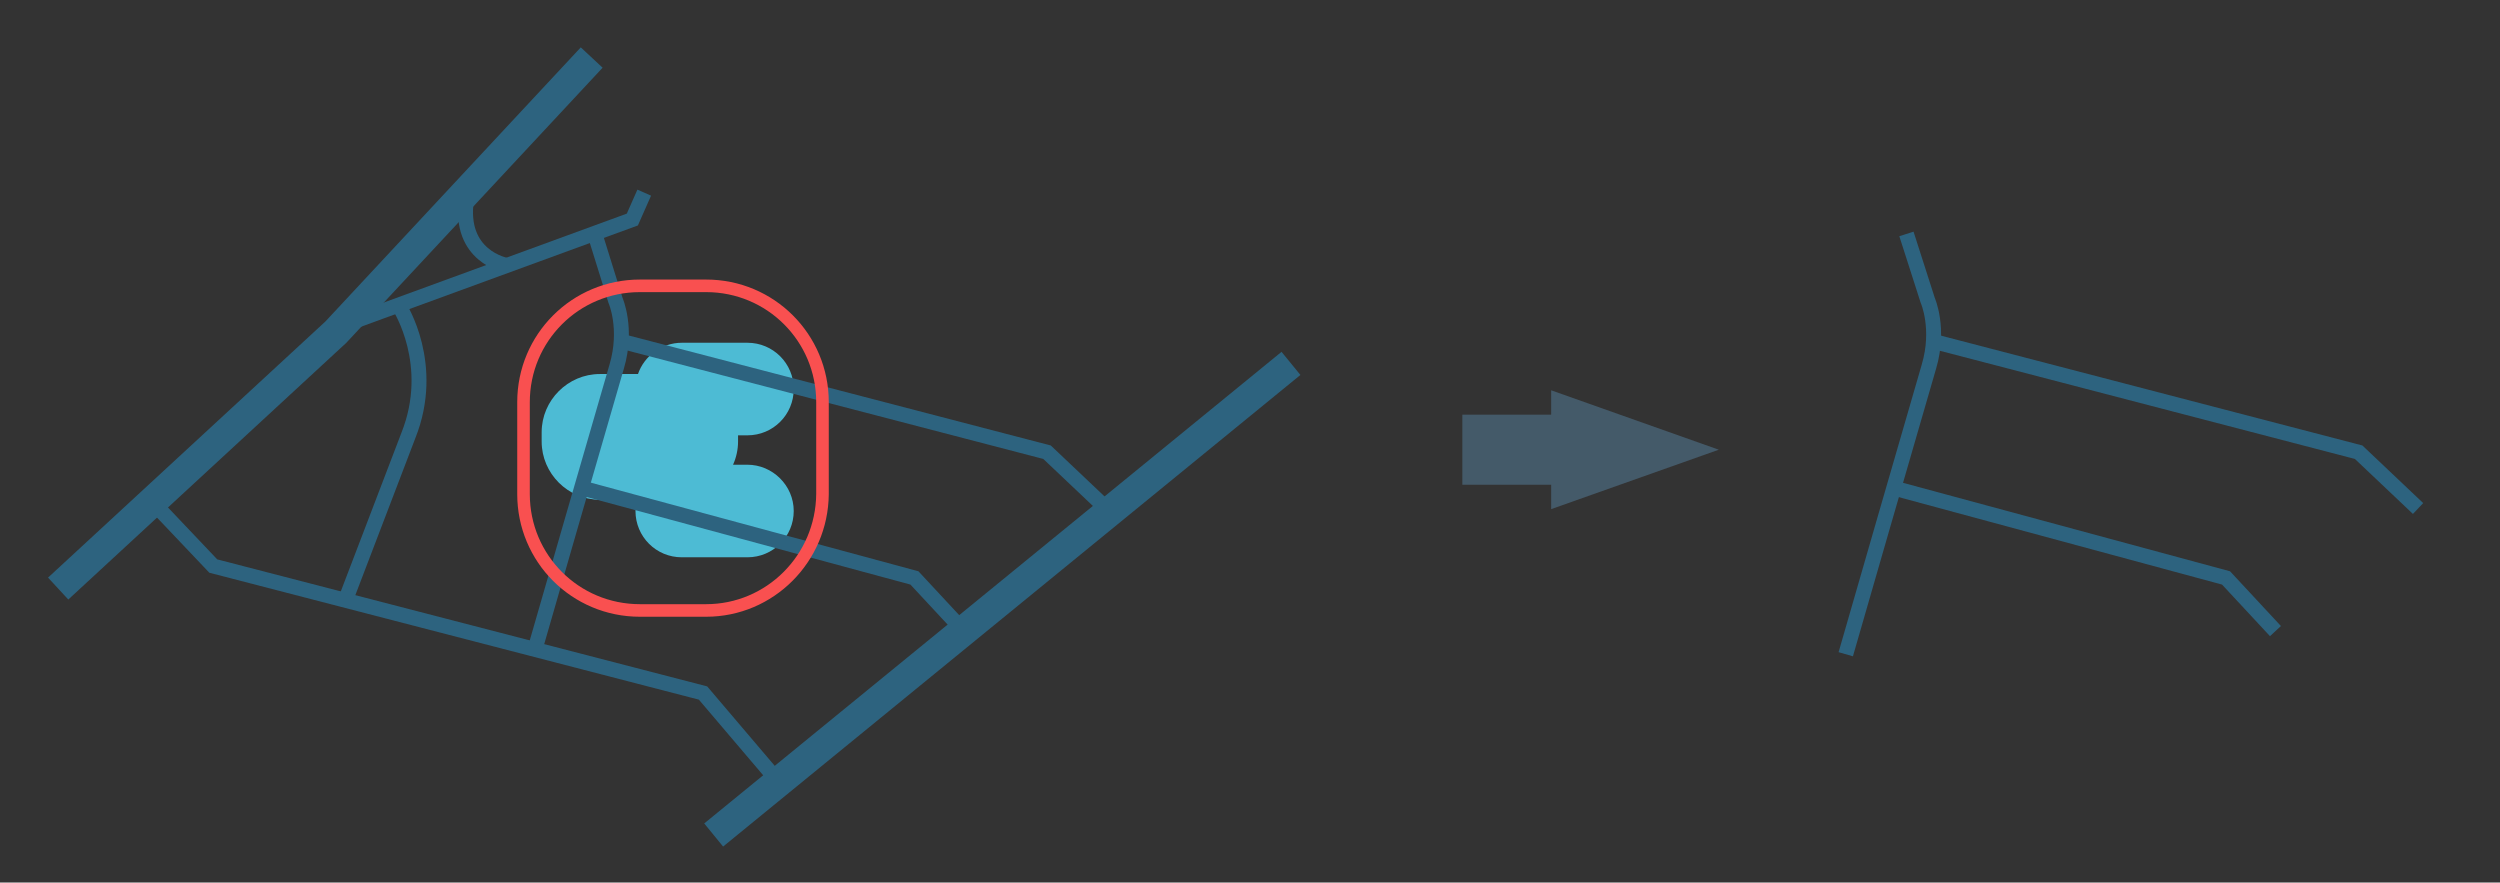 <?xml version="1.0" encoding="utf-8"?>
<!-- Generator: Adobe Illustrator 26.0.1, SVG Export Plug-In . SVG Version: 6.00 Build 0)  -->
<svg version="1.1"
	 id="svg8625" inkscape:export-xdpi="96" inkscape:export-ydpi="96" xmlns:cc="http://creativecommons.org/ns#" xmlns:dc="http://purl.org/dc/elements/1.1/" xmlns:inkscape="http://www.inkscape.org/namespaces/inkscape" xmlns:rdf="http://www.w3.org/1999/02/22-rdf-syntax-ns#" xmlns:sodipodi="http://sodipodi.sourceforge.net/DTD/sodipodi-0.dtd" xmlns:svg="http://www.w3.org/2000/svg"
	 xmlns="http://www.w3.org/2000/svg" xmlns:xlink="http://www.w3.org/1999/xlink" x="0px" y="0px" viewBox="0 0 399.7 141.1"
	 style="enable-background:new 0 0 399.7 141.1;" xml:space="preserve">
<rect x="0" y="0" width="399.7" height="141.1" fill="#333333" stroke="none"/>
<style type="text/css">
	.st0{fill:none;stroke:#2D637F;stroke-width:2.386;stroke-miterlimit:10;}
	.st1{fill:none;stroke:#2D637F;stroke-width:2.784;stroke-miterlimit:10;}
	.st2{fill:#4DBBD4;}
	.st3{fill:#FFFFFF;stroke:#2D637F;stroke-width:4.772;stroke-miterlimit:10;}
	.st4{fill:none;stroke:#F95050;stroke-width:2.01;stroke-miterlimit:10;}
	.st5{fill:#445A69;}
</style>
<g>
	<path class="st0" d="M304.8,37.4l3.4,10.6c0,0,2,4.5,0.2,10.6c-1.8,6.1-13.3,46-13.3,46"/>
	<polyline class="st0" points="302.3,77.9 355.9,92.4 363.8,100.9 	"/>
	<polyline class="st0" points="308.8,54.5 377.1,72.3 386.6,81.3 	"/>
	<path class="st2" d="M119.5,74.3h-2.3c0.5-1.1,0.8-2.4,0.8-3.7v-1h1.5c4.1,0,7.4-3.3,7.4-7.4c0-4.1-3.3-7.4-7.4-7.4H109
		c-3.2,0-6,2.1-7,5h-6.1c-5.1,0-9.3,4.2-9.3,9.3v1.5c0,5.1,4.2,9.3,9.3,9.3h5.9c-0.1,0.6-0.2,1.2-0.2,1.8c0,4.1,3.3,7.4,7.4,7.4
		h10.5c4.1,0,7.4-3.3,7.4-7.4C126.9,77.6,123.5,74.3,119.5,74.3z"/>
	<path class="st0" d="M95.1,37.4L98.4,48c0,0,2,4.5,0.2,10.6c-1.8,6.1-13.3,46-13.3,46"/>
	<polyline class="st0" points="54.9,52 101.1,35.1 103,30.8 	"/>
	<path class="st0" d="M63.9,49.1c0,0,5.9,9.2,1.4,20.5l-9.9,25.9"/>
	<path class="st0" d="M80.9,42.4c0,0-7.7-1.4-6.3-10.6"/>
	<polyline class="st0" points="24.8,80.7 34.1,90.5 112.4,110.8 124.9,125.5 	"/>
	<polyline class="st0" points="92.6,77.9 146.2,92.4 154.1,100.9 	"/>
	<polyline class="st0" points="99.1,54.5 167.4,72.3 176.9,81.3 	"/>
	<polyline class="st3" points="9.3,94.1 53.7,53.1 94.6,9.2 	"/>
	<line class="st3" x1="206.4" y1="58.1" x2="114.1" y2="133.5"/>
	<path class="st4" d="M112.9,97.6h-10.6C92,97.6,83.7,89.3,83.7,79V64.3c0-10.3,8.3-18.6,18.6-18.6h10.6c10.3,0,18.6,8.3,18.6,18.6
		V79C131.4,89.3,123.1,97.6,112.9,97.6z"/>
	<polygon class="st5" points="248,62.4 274.8,71.9 248,81.4 248,77.5 233.8,77.5 233.8,66.3 248,66.3 	"/>
</g>
</svg>

